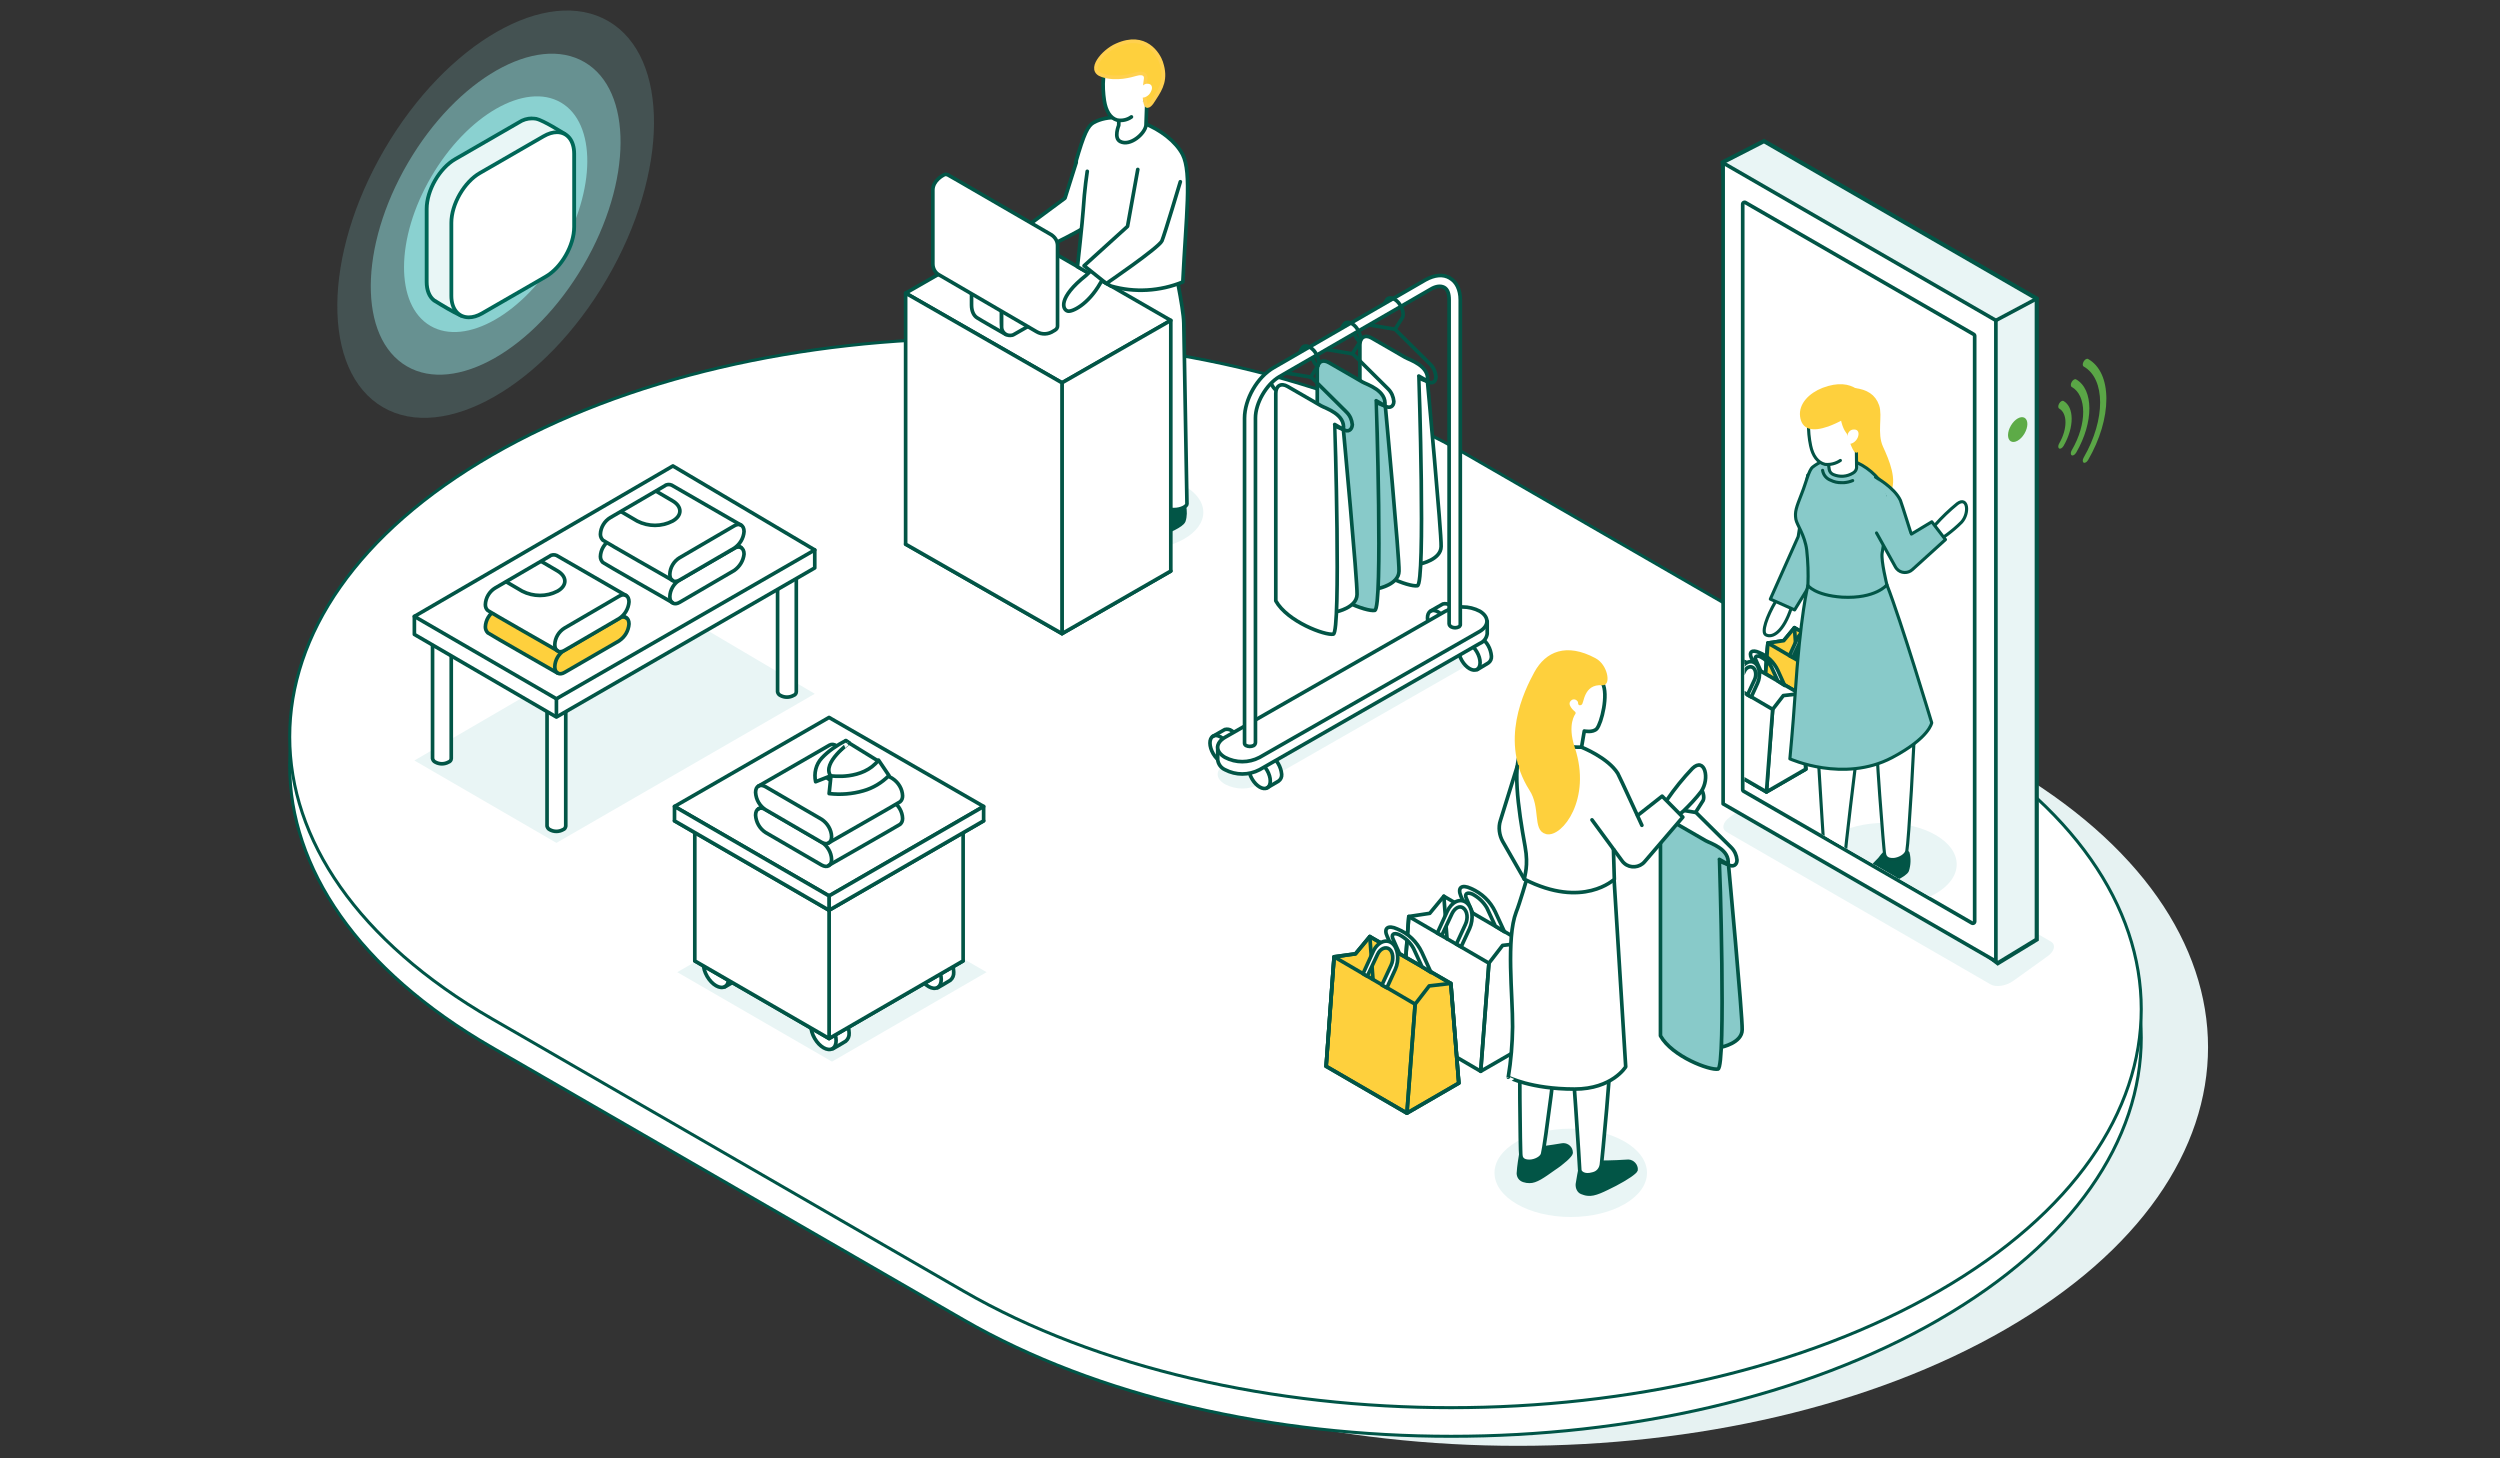 <?xml version="1.0" encoding="UTF-8"?> <svg xmlns="http://www.w3.org/2000/svg" xmlns:xlink="http://www.w3.org/1999/xlink" id="Layer_1" viewBox="0 0 600 350"><rect x="0" y="0" width="600" height="350" fill="#333333" stroke="none"/><defs><style>.cls-1,.cls-2,.cls-3,.cls-4,.cls-5{fill:none;}.cls-2,.cls-6,.cls-7,.cls-8,.cls-9,.cls-10,.cls-11,.cls-12,.cls-3,.cls-4,.cls-13,.cls-5,.cls-14,.cls-15,.cls-16,.cls-17,.cls-18,.cls-19{stroke-linejoin:round;}.cls-2,.cls-6,.cls-7,.cls-8,.cls-9,.cls-10,.cls-11,.cls-3,.cls-4,.cls-13,.cls-14,.cls-15,.cls-16,.cls-17,.cls-18,.cls-19{stroke-linecap:round;}.cls-2,.cls-14,.cls-15,.cls-16,.cls-17,.cls-18{stroke-width:.75px;}.cls-2,.cls-15{stroke:#045345;}.cls-20{clip-path:url(#clippath);}.cls-21,.cls-11,.cls-18{fill:#025546;}.cls-22{fill:#006758;}.cls-23{fill:#e6f2f2;}.cls-24,.cls-25,.cls-26{fill:#e9f5f5;}.cls-27{fill:#e9f6f6;}.cls-28,.cls-8,.cls-12,.cls-13,.cls-15,.cls-16,.cls-19{fill:#fff;}.cls-29,.cls-7,.cls-9,.cls-10,.cls-17{fill:#fed03d;}.cls-30,.cls-31,.cls-32{fill:#8ad1d0;}.cls-33,.cls-6,.cls-14{fill:#88cac9;}.cls-34{fill:#5aa646;}.cls-35{fill:#5dab47;}.cls-31{opacity:.2;}.cls-31,.cls-32{isolation:isolate;}.cls-32{opacity:.5;}.cls-6,.cls-7,.cls-8,.cls-9,.cls-10,.cls-11,.cls-12,.cls-3,.cls-13,.cls-5{stroke-width:.88px;}.cls-6,.cls-7,.cls-8,.cls-11,.cls-12,.cls-25,.cls-3,.cls-4,.cls-13,.cls-5,.cls-14,.cls-16,.cls-18{stroke:#025546;}.cls-9,.cls-17{stroke:#fed03d;}.cls-10{stroke:#ffd04f;}.cls-4{stroke-width:.88px;}.cls-26,.cls-13{fill-rule:evenodd;}.cls-19{stroke:#005547;stroke-width:.73px;}</style><clipPath id="clippath"><polygon class="cls-1" points="473.47 221.14 418.69 189.51 418.69 49 473.47 80.63 473.47 221.14"></polygon></clipPath></defs><g id="Oval-9"><ellipse class="cls-31" cx="118.96" cy="51.41" rx="53.65" ry="30.89" transform="translate(14.54 128.16) rotate(-59.69)"></ellipse><ellipse class="cls-32" cx="118.96" cy="51.41" rx="42.27" ry="24.39" transform="translate(14.54 128.16) rotate(-59.69)"></ellipse><ellipse class="cls-30" cx="118.96" cy="51.41" rx="31.04" ry="17.88" transform="translate(14.54 128.16) rotate(-59.69)"></ellipse></g><g><path id="Path" class="cls-23" d="M481.41,318.98c-64.68,37.36-169.55,37.36-234.22,0l-113.13-65.34c-64.68-37.35-64.68-97.91,0-135.27,64.68-37.36,169.55-37.36,234.23,0l113.13,65.33c64.68,37.36,64.68,97.92,0,135.27Z"></path><path id="Path-2" class="cls-19" d="M465.39,316.7c-64.68,37.35-169.55,37.35-234.22,0l-113.13-65.34c-64.68-37.36-64.68-97.91,0-135.27,64.68-37.36,169.55-37.36,234.22,0l113.13,65.33c64.68,37.36,64.68,97.92,0,135.27Z"></path><path id="Path-3" class="cls-19" d="M465.39,309.82c-64.68,37.36-169.55,37.36-234.22,0l-113.13-65.33c-64.68-37.36-64.68-97.92,0-135.27,64.68-37.36,169.55-37.36,234.22,0l113.13,65.33c64.68,37.36,64.68,97.92,0,135.27Z"></path></g><g id="Group"><ellipse id="Oval" class="cls-24" cx="273.18" cy="122.95" rx="15.62" ry="9.01"></ellipse><path id="Path-4" class="cls-11" d="M272.14,115.69c-.44-.55-1.04-.87-1.75-.98-2.79-.22-3.61,1.26-4.37,2.24-1.42,1.58-3,3-4.64,4.37-.44,.38-.16,1.2-.16,1.2,1.2,.82,2.79,1.04,4.15,.44,2.95-.98,6.23-2.46,6.66-3.55,.38-1.2,.38-2.46,.11-3.71Z"></path><path id="Path-5" class="cls-11" d="M284.21,121.31c-.44-.55-1.04-.87-1.75-.98-2.79-.22-3.61,1.26-4.37,2.24-1.42,1.58-3,3-4.64,4.37-.44,.38-.16,1.2-.16,1.2,1.2,.82,2.79,1.04,4.15,.44,2.95-.98,6.23-2.46,6.66-3.55,.38-1.09,.38-2.46,.11-3.71Z"></path><path id="Path-6" class="cls-8" d="M284.87,120.93s-.66-37.31-.76-43.37c-.05-3.82-2.57-15.08-2.57-15.08l-21.09-3.55s-.27,7.48-.38,9.29c-.05,2.35,1.15,12.18,2.46,22.29,1.58,12.07,3.39,24.53,3.44,25.13,.05,.6,3.28,1.15,5.03,.66,.76-.22,1.42-.76,1.47-1.15,.22-4.64-.22-34.91-.22-34.91,0,0,6.56,39.5,6.56,40.7,0,.6,.98,1.42,2.95,1.37,1.75,0,3.11-.82,3.11-1.37Z"></path><path id="Path-7" class="cls-8" d="M270.72,85.97v29.5c0,.66,.55,1.26,1.26,1.26,.66,0,1.26-.55,1.26-1.26h0v-29.5h-2.51Z"></path><g id="Path-8"><polygon class="cls-8" points="280.99 137.05 254.88 152.07 217.35 130.6 280.99 137.05"></polygon><polygon class="cls-8" points="280.99 76.9 254.88 91.87 217.35 70.35 243.57 55.32 280.99 76.9"></polygon><polygon class="cls-8" points="280.99 76.9 280.99 137.05 254.88 152.07 254.88 91.87 280.99 76.9"></polygon><polygon class="cls-8" points="217.35 70.35 217.35 130.6 254.88 152.07 254.88 91.87 217.35 70.35"></polygon></g><g id="Path-9"><path class="cls-8" d="M246.52,55.05c-1.47,1.26-1.75,1.75-2.35,2.02-8.03,3.44-8.63,6.66-7.48,7.37,.87,.55,5.08-.16,9.4-4.42,.44-.38,.98-.76,1.47-1.04l-1.04-3.93Z"></path><path class="cls-8" d="M260.67,54.39c-5.63,3.28-14.86,7.59-14.86,7.59l-3.28-4.75,13.06-9.67,4.26-13.49c-.11,.05,4.75,17.97,.82,20.32Z"></path><path class="cls-28" d="M258.6,63.95l8.03,4.64c5.79,.98,11.64,.66,17.26-.98,.76-15.73,2.19-26.17-.05-30.59-3.28-6.28-14.42-10.87-21.3-7.7-2.02,.87-3.88,8.47-3.88,8.47,0,0,1.15,11.42,1.15,14.64,0,2.62-1.2,11.53-1.2,11.53Z"></path><path class="cls-3" d="M260.94,41.12s-.66,4.21-.98,9.4c-.16,2.57-1.37,13.49-1.37,13.49l8.03,4.64c5.68,1.64,11.8,1.26,17.26-.98,.76-15.73,2.19-26.17-.05-30.59-3.28-6.28-14.64-11.25-21.3-7.7-1.42,.76-2.35,2.57-4.37,9.61"></path><path class="cls-8" d="M268.65,23.86h6.61l-.22,6.23c-.27,2.02-3.82,5.08-6.17,3.88-1.64-.82-.38-3.88-.38-3.88l.16-6.23Z"></path><path class="cls-28" d="M264.82,18.72l6.45-4.42,5.24,5.24-3.06,6.61c-.87,1.8-2.68,2.84-4.64,2.84-1.86,.16-3.77-2.79-3.88-4.86-.16-1.69-.16-3.61-.11-5.41Z"></path><path class="cls-3" d="M264.82,18.72c-.16,1.8-.05,3.66,.22,5.46,.38,2.4,1.37,4.15,3.06,4.64,1.2,.22,2.46-.05,3.44-.76"></path><path class="cls-10" d="M278.7,15.01c-.66-1.97-3.77-7.27-10.71-4.15-3.17,1.37-7.21,6.01-3.44,7.21,3.39,1.15,7.05,0,8.03-.27,2.24-.66,2.46,.55,2.4,1.04-.6,3.99-.22,6.61,.38,6.61,.76,0,1.47-1.47,1.86-2.02,1.42-2.19,2.79-4.48,1.47-8.41Z"></path><path class="cls-28" d="M275.37,20.09c-1.8,0-2.08,2.84-1.37,3.28,.44,.22,1.75-.22,2.24-1.42,.44-.82,.33-1.86-.87-1.86Z"></path></g><g id="Path-10"><g><path class="cls-8" d="M240.38,77.38v-11.09l-7.21-4.15v11.09c0,1.47,.55,2.57,1.37,3.06,.82,.55,6.88,3.99,6.88,3.99,0,0-1.04-.6-1.04-2.9Z"></path><path class="cls-8" d="M251.36,75.69l-7.21-4.15-3.77,2.19v4.75c0,1.15,.98,2.08,2.08,2.02,.27,0,.6-.05,.87-.22l8.03-4.59Z"></path></g><path class="cls-8" d="M226.45,42.02s-2.57,1.26-2.57,3.61v17.7c0,1.15,.6,2.19,1.58,2.68l23.33,13.6c1.26,.76,2.84,.66,4.04-.16l.38-.22c.38-.22,.6-.6,.6-.98v-19.28c0-1.15-.6-2.08-1.58-2.68l-22.34-12.95-2.4-1.37c-.33-.11-.66-.22-1.04,.05Z"></path></g><g id="Path-11"><path class="cls-8" d="M263.29,63.02c-.76,1.15-1.64,2.19-2.62,3.06-6.83,5.41-5.68,8.25-4.42,8.58,.98,.27,4.86-1.47,7.87-6.77,.27-.55,.76-.98,1.15-1.37l-1.97-3.5Z"></path><path class="cls-28" d="M282.84,45.04l-9.83-1.86-2.35,11.09-10.38,9.45,5.35,4.21s9.29-5.08,13.33-10.22c.6-.82,3.88-12.67,3.88-12.67Z"></path><path class="cls-3" d="M283.28,43.62s-3.77,12.67-4.42,14.2c-.76,1.64-13.33,10.22-13.33,10.22l-5.35-4.26,10.43-9.45,2.46-13.66"></path></g></g><g><g id="Group-2"><g id="Path-12"><polygon class="cls-28" points="343.14 219.2 338.11 219.96 336.2 245.91 355.37 257.11 367.67 250.01 365.75 226.3 346.52 215.1 343.14 219.2"></polygon><g><polyline class="cls-3" points="367.67 250.01 365.75 226.3 346.52 215.1 347.29 225.31"></polyline><polyline class="cls-3" points="346.52 215.1 343.14 219.2 338.11 219.96 336.2 245.91"></polyline><polygon class="cls-3" points="365.75 226.3 360.62 226.9 357.34 231.16 355.37 257.11 367.67 250.01 365.75 226.3"></polygon><polygon class="cls-3" points="338.11 219.96 357.34 231.16 355.37 257.11 336.2 245.91 338.11 219.96"></polygon></g></g><path id="Path-13" class="cls-8" d="M358.87,222.25l-2.02-4.37c-.82-1.42-2.02-2.51-3.44-3.28-1.37-.6-2.02-.05-1.42,1.15l1.47,3.44-1.37-.82-1.47-3.28c-.87-2.08,.16-2.9,2.4-1.86,2.62,1.15,4.64,3.06,5.85,5.63l2.19,4.75-2.19-1.37Z"></path><path id="Path-14" class="cls-8" d="M346.03,224.49l2.46-5.24c.71-1.42,1.91-2.02,2.79-1.26s1.09,2.4,.44,3.82l-2.19,4.75,1.15,.66,2.02-4.37c1.04-2.35,.71-5.08-.76-6.23-1.53-1.15-3.55-.16-4.59,2.08l-2.4,5.24,1.09,.55Z"></path></g><g id="Group-3"><g id="Path-15"><polygon class="cls-7" points="325.31 228.92 320.18 229.63 318.27 255.91 337.66 267.16 350.11 259.95 348.2 236.02 328.75 224.77 325.31 228.92"></polygon><g><polyline class="cls-3" points="350.11 259.95 348.2 236.02 328.75 224.77 329.52 235.04"></polyline><polyline class="cls-3" points="328.75 224.77 325.31 228.92 320.18 229.63 318.27 255.91"></polyline><polygon class="cls-3" points="348.2 236.02 343.01 236.62 339.63 241 337.66 267.16 350.11 259.95 348.2 236.02"></polygon><polygon class="cls-3" points="320.18 229.63 339.63 241 337.66 267.16 318.27 255.91 320.18 229.63"></polygon></g></g><path id="Path-16" class="cls-8" d="M341.26,231.98l-2.02-4.37c-.76-1.42-1.97-2.51-3.44-3.28-1.37-.6-2.02-.05-1.42,1.15l1.58,3.55-1.42-.82-1.58-3.39c-.98-2.08,.16-2.9,2.4-1.86,2.62,1.04,4.7,3.06,5.9,5.63l2.19,4.81-2.19-1.42Z"></path><path id="Path-17" class="cls-8" d="M328.15,234.28l2.46-5.24c.66-1.42,1.97-1.91,2.84-1.26s1.09,2.4,.44,3.82l-2.24,4.81,1.2,.66,2.02-4.42c1.04-2.29,.66-5.13-.76-6.28-1.42-1.15-3.55-.27-4.59,2.08l-2.4,5.24,1.04,.6Z"></path></g></g><g id="Group-4"><polygon id="Path-18" class="cls-26" points="195.54 166.51 133.54 202.29 99.45 182.52 161.5 146.41 195.54 166.51"></polygon><g id="Path-19"><path class="cls-8" d="M108.3,148.54v33.49c0,.38-.27,.76-.66,.87-.98,.55-2.19,.55-3.17,0-.38-.16-.6-.55-.66-.87v-33.49h4.48Z"></path><path class="cls-8" d="M135.78,164.71v33.54c-.05,.38-.27,.76-.66,.87-.98,.55-2.19,.55-3.17,0-.38-.16-.6-.55-.66-.87v-33.54h4.48Z"></path><path class="cls-8" d="M191.11,132.54v33.49c0,.38-.27,.76-.66,.87-.98,.55-2.19,.55-3.17,0-.38-.16-.6-.55-.66-.87v-33.49h4.48Z"></path><g><polygon class="cls-13" points="195.54 136.3 133.54 172.09 99.45 152.26 99.45 147.94 195.54 131.99 195.54 136.3"></polygon><polygon class="cls-13" points="195.54 131.99 133.54 167.71 99.45 147.94 161.5 111.83 195.54 131.99"></polygon><line class="cls-3" x1="133.54" y1="171.76" x2="133.54" y2="167.71"></line></g></g><g id="Path-20"><g><path class="cls-28" d="M177.86,131.34c-.27-.16-16.22-9.4-16.66-9.61-.55-.22-1.2-.16-1.64,.16l-13.11,7.65c-1.37,.87-2.24,2.4-2.35,3.99-.05,.55,.16,1.04,.6,1.42,.44,.27,16.66,9.61,16.66,9.61,.55,.27,1.2,.22,1.75-.16l13.11-7.59c1.37-.87,2.24-2.4,2.35-3.99,.05-.6-.27-1.2-.71-1.47Z"></path><path class="cls-3" d="M176.22,136.91l-13.11,7.65c-1.26,.76-2.35,.16-2.35-1.37,.05-1.64,.98-3.17,2.35-3.99l13.11-7.59c1.26-.76,2.35-.16,2.35,1.37-.16,1.58-1.04,3-2.35,3.93Z"></path><path class="cls-3" d="M161.36,144.61s-16.28-9.29-16.66-9.61c-.38-.38-.6-.87-.6-1.42,.05-1.64,.98-3.17,2.35-3.99l13.11-7.65c.44-.38,1.15-.38,1.64-.16l16.66,9.61"></path><path class="cls-28" d="M177.86,125.99l-16.66-9.56c-.55-.22-1.2-.16-1.64,.16l-13.11,7.65c-1.37,.87-2.24,2.4-2.35,3.99-.05,.55,.16,1.04,.6,1.42,.44,.27,16.66,9.61,16.66,9.61,.55,.27,1.2,.22,1.75-.16l13.11-7.65c1.37-.87,2.24-2.4,2.35-3.99,.05-.55-.27-1.15-.71-1.47Z"></path><path class="cls-3" d="M176.22,131.56l-13.11,7.65c-1.26,.76-2.35,.16-2.35-1.37,.05-1.64,.98-3.17,2.35-3.99l13.11-7.65c1.26-.76,2.35-.16,2.35,1.37-.11,1.64-1.04,3.11-2.35,3.99Z"></path><path class="cls-3" d="M161.36,139.26s-16.28-9.29-16.66-9.61c-.38-.38-.6-.87-.6-1.42,.05-1.64,.98-3.17,2.35-3.99l13.11-7.65c.44-.38,1.15-.38,1.64-.16l16.66,9.61"></path><path class="cls-3" d="M157.59,117.96l3.82,2.24c2.35,1.37,2.35,3.55,0,4.86-2.62,1.37-5.79,1.37-8.47,0l-3.82-2.24"></path></g><g><path class="cls-29" d="M150.25,148.17l-16.66-9.61c-.55-.22-1.2-.16-1.64,.16l-13.11,7.65c-1.37,.87-2.24,2.4-2.35,3.99-.05,.55,.16,1.04,.6,1.42,.44,.27,16.66,9.61,16.66,9.61,.55,.27,1.2,.22,1.75-.16l13.11-7.59c1.37-.87,2.24-2.4,2.35-3.99-.05-.6-.27-1.15-.71-1.47Z"></path><path class="cls-3" d="M148.61,153.79l-13.11,7.59c-1.26,.76-2.35,.16-2.35-1.37,.05-1.64,.98-3.17,2.35-3.99l13.11-7.65c1.26-.76,2.35-.16,2.35,1.37-.11,1.64-.98,3.11-2.35,4.04Z"></path><path class="cls-3" d="M133.75,161.5s-16.28-9.29-16.66-9.61c-.38-.38-.6-.87-.6-1.42,.05-1.64,.98-3.17,2.35-3.99l13.11-7.65c.44-.38,1.15-.38,1.64-.16l16.66,9.61"></path><path class="cls-28" d="M150.25,142.81l-16.66-9.61c-.55-.22-1.2-.16-1.64,.16l-13.11,7.65c-1.37,.87-2.24,2.4-2.35,3.99-.05,.55,.16,1.04,.6,1.42,.44,.27,16.66,9.61,16.66,9.61,.55,.27,1.2,.22,1.75-.16l13.11-7.65c1.37-.87,2.24-2.4,2.35-3.99,.05-.55-.27-1.04-.71-1.42Z"></path><path class="cls-3" d="M148.61,148.44l-13.11,7.65c-1.26,.76-2.35,.16-2.35-1.37,.05-1.64,.98-3.17,2.35-3.99l13.11-7.65c1.26-.76,2.35-.16,2.35,1.37-.11,1.58-.98,3.11-2.35,3.99Z"></path><path class="cls-3" d="M133.75,156.14s-16.28-9.29-16.66-9.61c-.44-.38-.6-.87-.6-1.42,.05-1.64,.98-3.17,2.35-3.99l13.11-7.65c.44-.38,1.15-.38,1.64-.16l16.66,9.61"></path><path class="cls-3" d="M129.98,134.78l3.82,2.24c2.35,1.37,2.35,3.55,0,4.86-2.62,1.37-5.79,1.37-8.47,0l-3.82-2.24"></path></g></g></g><g id="Group-5"><g><polygon id="Path-21" class="cls-24" points="236.78 233.32 199.68 254.79 162.54 233.32 199.68 211.96 236.78 233.32"></polygon><g><path id="Path-22" class="cls-28" d="M200.73,242.79c-.55-.38-1.26-.55-1.86-.27-.16,.05-3.28,1.86-3.28,1.86-.66,.44-1.04,1.2-.98,2.02,.05,2.08,1.2,4.04,3,5.24,.66,.55,1.47,.55,2.24,.16,0,0,2.57-1.42,3.06-1.8,.6-.44,.87-1.2,.82-1.97-.11-2.19-1.2-4.15-3-5.24Z"></path><path id="Path-23" class="cls-3" d="M195.54,244.27s3.17-1.8,3.28-1.86c.66-.16,1.37-.05,1.97,.27,1.8,1.2,2.95,3.17,3,5.24,.05,.76-.22,1.47-.82,1.97-.55,.38-3.06,1.8-3.06,1.8"></path><ellipse id="Oval-2" class="cls-4" cx="197.66" cy="247.98" rx="2.46" ry="4.26" transform="translate(-97.98 133.25) rotate(-30.23)"></ellipse></g><g><path id="Path-24" class="cls-28" d="M174.9,227.84c-.55-.38-1.26-.55-1.86-.27-.16,.05-3.28,1.86-3.28,1.86-.66,.44-1.04,1.2-.98,2.02,.16,2.08,1.26,4.04,3,5.24,.66,.44,1.47,.55,2.24,.16,0,0,2.57-1.42,3.06-1.8,.6-.44,.87-1.2,.82-1.97-.05-2.08-1.2-4.04-3-5.24Z"></path><path id="Path-25" class="cls-3" d="M169.71,229.43s3.17-1.8,3.28-1.86c.66-.16,1.37-.05,1.86,.27,1.8,1.2,2.95,3.17,3,5.24,.05,.76-.22,1.47-.82,1.97-.55,.38-3.06,1.8-3.06,1.8"></path><ellipse id="Oval-3" class="cls-4" cx="171.85" cy="233.09" rx="2.46" ry="4.26" transform="translate(-93.99 118.23) rotate(-30.23)"></ellipse></g><g><path id="Path-26" class="cls-28" d="M225.93,228.07c-.55-.38-1.26-.55-1.86-.27-.16,.05-3.28,1.86-3.28,1.86-.66,.44-1.04,1.2-.98,2.02,.05,2.08,1.2,4.04,3,5.24,.66,.55,1.47,.55,2.24,.16,0,0,2.57-1.42,3.06-1.8,.6-.44,.87-1.2,.82-1.97-.11-2.08-1.2-4.04-3-5.24Z"></path><path id="Path-27" class="cls-3" d="M220.75,229.65s3.17-1.8,3.28-1.86c.66-.16,1.37-.05,1.86,.27,1.8,1.2,2.95,3.17,3,5.24,.05,.76-.22,1.47-.82,1.97-.55,.38-3.06,1.8-3.06,1.8"></path><ellipse id="Oval-4" class="cls-4" cx="222.88" cy="233.3" rx="2.46" ry="4.26" transform="translate(-87.15 143.95) rotate(-30.23)"></ellipse></g><g id="Path-28"><polyline class="cls-3" points="231.15 230.61 198.98 249.24 166.75 230.61"></polyline><polygon class="cls-8" points="231.15 193.84 198.98 212.47 166.75 193.84 198.98 175.33 231.15 193.84"></polygon><polygon class="cls-8" points="231.15 193.84 231.15 230.61 198.98 249.24 198.98 212.47 231.15 193.84"></polygon><polygon class="cls-8" points="166.75 193.84 166.75 230.61 198.98 249.24 198.98 212.47 166.75 193.84"></polygon></g><g id="Path-29"><polyline class="cls-8" points="236.07 197 198.97 218.46 161.88 197"></polyline><polygon class="cls-8" points="236.07 193.55 198.97 215.02 161.88 193.55 198.97 172.19 236.07 193.55"></polygon><polygon class="cls-8" points="236.07 193.55 236.07 197 198.97 218.46 198.97 215.02 236.07 193.55"></polygon><polygon class="cls-8" points="161.88 193.55 161.88 197 198.97 218.46 198.97 215.02 161.88 193.55"></polygon></g></g><g id="Path-30"><path class="cls-28" d="M182.04,194.01l17.04-9.83c.55-.22,1.2-.22,1.64,.16l13.44,7.81c1.42,.87,2.35,2.4,2.4,4.15,.05,.55-.16,1.15-.6,1.42s-17.1,9.83-17.1,9.83c-.55,.27-1.26,.22-1.75-.16l-13.44-7.81c-1.42-.87-2.24-2.4-2.4-4.15,0-.44,.33-1.04,.76-1.42Z"></path><path class="cls-3" d="M183.74,199.8l13.44,7.81c1.37,.76,2.4,.16,2.4-1.37-.05-1.64-.98-3.22-2.4-4.15l-13.44-7.81c-1.37-.76-2.4-.16-2.4,1.37,.11,1.69,.98,3.22,2.4,4.15Z"></path><path class="cls-3" d="M198.92,207.67s16.66-9.51,17.1-9.83c.44-.38,.6-.87,.6-1.42-.05-1.64-.98-3.22-2.4-4.15l-13.49-7.81c-.55-.38-1.15-.44-1.64-.16l-17.04,9.83"></path><path class="cls-28" d="M182.04,188.6l17.04-9.83c.55-.22,1.2-.16,1.64,.16l13.44,7.81c1.42,.87,2.35,2.46,2.4,4.15,.05,.55-.16,1.15-.6,1.42s-17.1,9.83-17.1,9.83c-.55,.27-1.26,.22-1.75-.16l-13.44-7.81c-1.42-.87-2.24-2.46-2.4-4.15,0-.49,.33-1.09,.76-1.42Z"></path><path class="cls-3" d="M183.74,194.34l13.44,7.81c1.37,.76,2.4,.16,2.4-1.37-.05-1.64-.98-3.22-2.4-4.15l-13.44-7.81c-1.37-.76-2.4-.16-2.4,1.37,.11,1.75,.98,3.22,2.4,4.15Z"></path><path class="cls-3" d="M198.92,202.26s16.66-9.51,17.1-9.83c.44-.38,.6-.87,.6-1.42-.05-1.64-.98-3.22-2.4-4.15l-13.49-7.87c-.55-.38-1.15-.44-1.64-.16l-17.04,9.83"></path><path class="cls-8" d="M210.78,184.72l-2.57,1.47c-2.84,1.75-6.23,1.58-8.3,1.2-1.37-.22-2.24-1.42-2.19-2.68,.16-1.64,1.04-3.06,2.46-3.88l1.8-1.04,.98-1.97,7.7,4.75v2.19h.11v-.05Z"></path><path class="cls-8" d="M213.35,186.14c-1.75,1.75-3.82,3-6.17,3.66-2.62,.76-5.46,.98-8.19,.66l.44-4.26s7.65,1.15,11.42-3.77l2.51,3.71Z"></path><path class="cls-8" d="M199.36,186.2l-3.61,1.42c-.44-2.02,.05-4.15,1.47-5.68,1.64-1.75,3.61-3.06,5.79-4.21l.82,.55c.05,0-6.66,4.81-4.48,7.92Z"></path></g></g><g id="Group-6"><path id="Path-31" class="cls-24" d="M355.18,157.96l-52.88,30.26c-2.62,1.37-5.68,1.37-8.3,0-2.35-1.37-2.35-3.44,0-4.81l52.88-30.26c2.62-1.37,5.68-1.37,8.3,0,2.24,1.37,2.24,3.55,0,4.81Z"></path><g id="Path-32"><path class="cls-8" d="M342.59,91.57s3.39,36.49,3.28,39.6c-.05,3.17-4.97,4.15-4.97,4.15l-1.97-45.18,3.66,1.42Z"></path><path class="cls-3" d="M342.59,91.57l-15.62-9.01c-1.2-.76-1.97-2.08-2.02-3.55,0-.98,.55-1.58,1.37-1.42l8.47,1.42,8.47,8.41c.82,.82,1.26,1.86,1.37,3,0,1.26-.93,1.8-2.02,1.15Z"></path><path class="cls-8" d="M340.19,140.57c-1.97,.38-11.03-3-13.82-7.98v-49.82c0-1.8,1.26-2.57,2.84-1.64l8.03,4.64c1.04,.6,5.9,2.02,5.35,5.68l-2.08-1.2c.05,.11,1.64,49.98-.33,50.31Z"></path></g><g id="Path-33"><path class="cls-6" d="M332.48,97.49s3.39,36.49,3.28,39.6c-.05,3.17-4.97,4.15-4.97,4.15l-1.86-45.18,3.55,1.42Z"></path><path class="cls-3" d="M332.48,97.49l-15.62-9.01c-1.2-.76-1.97-2.08-2.02-3.55,0-.98,.55-1.58,1.37-1.42l8.47,1.42,8.47,8.41c.82,.82,1.26,1.86,1.37,3,0,1.2-.93,1.75-2.02,1.15Z"></path><path class="cls-6" d="M329.96,146.49c-1.97,.38-11.03-3-13.82-7.98v-49.82c0-1.8,1.26-2.57,2.84-1.64l8.03,4.64c1.04,.6,5.9,2.02,5.35,5.68l-2.08-1.2c.05,.11,1.64,49.93-.33,50.31Z"></path></g><g id="Path-34"><path class="cls-8" d="M322.41,103.08s3.39,36.49,3.28,39.6c-.05,3.17-4.97,4.15-4.97,4.15l-1.97-45.18,3.66,1.42Z"></path><path class="cls-3" d="M322.41,103.08l-15.62-9.01c-1.2-.76-1.97-2.08-2.02-3.55,0-.98,.55-1.58,1.37-1.42l8.58,1.42,8.47,8.41c.82,.82,1.26,1.86,1.37,3-.11,1.31-1.04,1.86-2.13,1.15Z"></path><path class="cls-8" d="M320.01,152.19c-1.97,.38-11.03-3-13.82-7.98v-49.82c0-1.8,1.26-2.57,2.84-1.64l8.03,4.64c1.04,.6,5.9,2.02,5.35,5.68l-2.08-1.2c.05,.11,1.53,49.93-.33,50.31Z"></path></g><g><path id="Path-35" class="cls-28" d="M304.92,181.46c-.44-.27-1.04-.44-1.64-.27-.16,.05-2.84,1.64-2.84,1.64-.6,.38-.87,1.04-.82,1.75,.05,1.8,1.04,3.55,2.62,4.48,.55,.38,1.26,.44,1.86,.16,0,0,2.19-1.26,2.62-1.58,.55-.38,.82-.98,.76-1.64,0-1.91-.98-3.61-2.57-4.53Z"></path><path id="Path-36" class="cls-3" d="M300.5,182.72s2.68-1.58,2.84-1.64c.6-.16,1.2-.05,1.64,.27,1.47,.98,2.46,2.68,2.62,4.48,.05,.66-.22,1.26-.76,1.64-.44,.27-2.68,1.58-2.68,1.58"></path><ellipse id="Oval-5" class="cls-4" cx="302.29" cy="185.9" rx="2.08" ry="3.66" transform="translate(-52.48 177.49) rotate(-30.23)"></ellipse></g><g><path id="Path-37" class="cls-28" d="M295.53,175.37c-.44-.27-1.04-.44-1.64-.27-.16,.05-2.84,1.64-2.84,1.64-.6,.38-.87,1.04-.82,1.75,.05,1.8,1.04,3.55,2.62,4.48,.55,.38,1.26,.44,1.86,.16,0,0,2.19-1.26,2.68-1.58,.55-.38,.82-.98,.76-1.64-.05-1.91-1.04-3.55-2.62-4.53Z"></path><path id="Path-38" class="cls-3" d="M291.1,176.73s2.68-1.58,2.84-1.64c.6-.16,1.2-.05,1.64,.27,1.58,.98,2.46,2.68,2.62,4.48,.05,.66-.22,1.26-.76,1.64-.44,.27-2.62,1.58-2.62,1.58"></path><ellipse id="Oval-6" class="cls-4" cx="292.97" cy="179.83" rx="2.08" ry="3.66" transform="translate(-50.7 171.97) rotate(-30.23)"></ellipse></g><g><path id="Path-39" class="cls-28" d="M347.86,145.29c-.44-.27-1.04-.44-1.64-.27-.16,.05-2.84,1.64-2.84,1.64-.6,.38-.87,1.04-.82,1.75,.05,1.8,1.04,3.55,2.62,4.48,.55,.38,1.26,.44,1.86,.16,0,0,2.19-1.26,2.62-1.58,.55-.38,.82-.98,.76-1.64-.11-1.86-1.09-3.5-2.57-4.53Z"></path><path id="Path-40" class="cls-3" d="M343.44,146.6s2.68-1.58,2.84-1.64c.6-.16,1.2-.05,1.64,.27,1.47,.98,2.46,2.68,2.62,4.48,.05,.66-.22,1.26-.76,1.64-.44,.27-2.68,1.58-2.68,1.58"></path><ellipse id="Oval-7" class="cls-4" cx="345.17" cy="149.82" rx="2.08" ry="3.66" transform="translate(-28.49 194.17) rotate(-30.23)"></ellipse></g><g><path id="Path-41" class="cls-28" d="M355.27,153.01c-.44-.27-1.04-.44-1.64-.27-.16,.05-2.84,1.64-2.84,1.64-.6,.38-.87,1.04-.82,1.75,.05,1.8,1.04,3.55,2.62,4.48,.55,.38,1.26,.44,1.86,.16,0,0,2.19-1.26,2.68-1.58,.55-.38,.82-.98,.76-1.64-.05-1.86-1.04-3.5-2.62-4.53Z"></path><path id="Path-42" class="cls-3" d="M350.84,154.37s2.68-1.58,2.84-1.64c.6-.16,1.2-.05,1.64,.27,1.58,.98,2.46,2.68,2.62,4.48,.05,.66-.22,1.26-.76,1.64-.44,.27-2.62,1.58-2.62,1.58"></path><ellipse id="Oval-8" class="cls-4" cx="352.65" cy="157.48" rx="2.08" ry="3.66" transform="translate(-31.33 198.98) rotate(-30.23)"></ellipse></g><path id="Path-43" class="cls-8" d="M355.18,154.41l-52.88,30.32c-2.62,1.37-5.68,1.37-8.3,0-.98-.44-1.64-1.37-1.75-2.4v-3.22l64.68-29.99v3c-.16,1.04-.82,1.91-1.75,2.29Z"></path><path id="Path-44" class="cls-8" d="M355.18,151.51l-52.88,30.26c-2.62,1.37-5.68,1.37-8.3,0-2.35-1.37-2.35-3.44,0-4.81l52.88-30.26c2.62-1.37,5.68-1.37,8.3,0,2.24,1.37,2.24,3.44,0,4.81Z"></path><path id="Path-45" class="cls-8" d="M347.97,66.73c-1.64-.98-3.66-.76-5.85,.44l-36.38,21.03c-3.99,2.24-7.05,7.65-7.05,12.18v78.01c0,.22,.16,.44,.38,.55,.55,.27,1.2,.27,1.8,0,.27-.16,.44-.44,.44-.76V100.33c0-3.61,2.62-8.08,5.68-9.89l36.38-21.03c1.26-.76,2.4-.87,3.22-.44,.82,.44,1.2,1.47,1.2,3v77.73c0,.27,.22,.6,.55,.76,.55,.27,1.2,.27,1.75,0,.16-.05,.27-.22,.38-.44V71.98c0-2.46-.93-4.37-2.51-5.24Z"></path><path id="Path-46" class="cls-3" d="M314.54,90.55l1.8-2.84c.38-.87-.05-2.4-.98-3.55-1.04-1.2-2.35-1.47-2.84-.66l-.38,.66"></path><path id="Path-47" class="cls-3" d="M324.59,84.87l1.8-2.84c.38-.87-.05-2.4-.98-3.55-1.04-1.2-2.35-1.47-2.84-.66l-.44,.66"></path><path id="Path-48" class="cls-3" d="M334.81,79.02l1.8-2.84c.38-.87-.05-2.4-.98-3.55-1.04-1.2-2.35-1.47-2.84-.66l-.38,.66"></path></g><g id="Group-7"><g id="Path-49"><g><path class="cls-27" d="M110.84,75.78c-.06,0-.13-.01-.19-.04-2.18-1.03-4.2-2.26-6.43-3.63-1.17-.91-1.8-2.47-1.8-4.43v-17.54c0-4.45,3.09-9.82,6.89-11.97l15.24-8.79c.94-.63,2.01-.95,3.15-.95,.32,0,.65,.03,.97,.08,1.83,.4,6.74,3.54,6.95,3.67,.2,.13,.27,.4,.15,.6l-24.53,42.77c-.08,.15-.23,.23-.39,.23Z"></path><path class="cls-22" d="M127.69,28.87c.3,0,.6,.02,.9,.07,1.75,.38,6.77,3.61,6.77,3.61l-24.53,42.77c-2.19-1.04-4.26-2.29-6.39-3.61-.98-.76-1.58-2.19-1.58-4.04v-17.54c0-4.32,3-9.51,6.66-11.58l15.24-8.79c.89-.59,1.88-.89,2.92-.89m0-.9h0c-1.22,0-2.37,.35-3.4,1.03l-15.22,8.78c-3.92,2.22-7.12,7.77-7.12,12.36v17.54c0,2.1,.69,3.79,1.93,4.76,.03,.02,.05,.04,.08,.06,2.24,1.38,4.28,2.61,6.48,3.65,.12,.06,.26,.09,.39,.09,.31,0,.62-.16,.78-.45l24.53-42.77c.24-.42,.11-.95-.3-1.21-.53-.34-5.22-3.32-7.07-3.73-.02,0-.03,0-.05,0-.35-.06-.7-.08-1.04-.08h0Z"></path></g><g><path class="cls-28" d="M112.5,76.16c-2.54,0-4.19-2.02-4.19-5.15v-17.54c0-4.45,3.09-9.82,6.89-11.97l15.24-8.79c1.12-.65,2.2-.98,3.21-.98,2.51,0,4.13,2.04,4.13,5.2v17.54c0,4.45-3.09,9.82-6.89,11.97l-15.24,8.79c-1.1,.62-2.16,.94-3.16,.94Z"></path><path class="cls-22" d="M133.66,32.18c2.18,0,3.68,1.73,3.68,4.74v17.54c0,4.32-3,9.51-6.66,11.58l-15.24,8.79c-1.05,.6-2.04,.88-2.93,.88-2.2,0-3.73-1.74-3.73-4.7v-17.54c0-4.32,3-9.51,6.66-11.58l15.24-8.79c1.07-.62,2.09-.92,2.99-.92m0-.9h0c-1.1,0-2.25,.35-3.44,1.04l-15.24,8.79c-3.92,2.22-7.12,7.77-7.12,12.36v17.54c0,3.35,1.86,5.6,4.64,5.6,1.08,0,2.21-.33,3.38-.99l15.25-8.8c3.92-2.22,7.12-7.77,7.12-12.36v-17.54c0-3.43-1.8-5.65-4.58-5.65h0Z"></path></g></g></g><g><path class="cls-34" d="M496.99,108.8c0-.22,.07-.48,.22-.73l.04-.06c3.64-6.27,3.62-13.07-.04-15.15-.29-.16-.29-.7,0-1.2,.29-.5,.76-.77,1.05-.61,4.24,2.41,4.25,10.29,.04,17.55l-.04,.06c-.29,.5-.76,.77-1.05,.61-.14-.08-.22-.26-.22-.48Z"></path><path class="cls-34" d="M493.98,107.17c0-.22,.07-.48,.22-.73,2.02-3.48,2.02-7.24,0-8.39-.29-.16-.29-.7,0-1.2,.29-.5,.76-.77,1.05-.61,2.6,1.48,2.6,6.32,0,10.79-.29,.5-.76,.77-1.05,.61-.14-.08-.22-.26-.22-.48Z"></path><path class="cls-34" d="M499.86,87.48c0-.22,.07-.48,.22-.72,.29-.5,.76-.77,1.05-.61,2.83,1.59,4.39,4.99,4.4,9.56v.02c0,4.57-1.55,9.76-4.36,14.63l-.04,.06c-.29,.5-.76,.77-1.05,.61-.29-.16-.29-.7,0-1.2l.03-.06c5.24-9.07,5.23-18.85-.03-21.81-.15-.08-.22-.26-.22-.48Z"></path></g><g><path class="cls-24" d="M477.77,236.27l-63.38-36.59c-1.29-.74-.96-2.33,.73-3.54l8.27-5.93c1.69-1.21,4.11-1.59,5.4-.85l63.38,36.59c1.29,.74,.96,2.33-.73,3.54l-8.27,5.93c-1.69,1.21-4.11,1.59-5.4,.85Z"></path><polygon class="cls-25" points="488.82 225.48 479.46 231.18 423.36 187.68 413.43 38.96 423.36 33.87 488.82 71.67 488.82 225.48"></polygon><polygon class="cls-8" points="479.01 230.71 413.55 192.92 413.55 39.1 479.01 76.9 479.01 230.71"></polygon><g><path class="cls-28" d="M473.47,221.58c-.08,0-.15-.02-.22-.06l-54.79-31.63c-.14-.08-.22-.22-.22-.38V49c0-.16,.08-.3,.22-.38,.07-.04,.14-.06,.22-.06s.15,.02,.22,.06l54.79,31.63c.14,.08,.22,.22,.22,.38V221.14c0,.16-.08,.3-.22,.38-.07,.04-.14,.06-.22,.06Z"></path><path class="cls-21" d="M418.69,49l54.79,31.63V221.14l-54.79-31.63V49m0-.88c-.15,0-.31,.04-.44,.12-.27,.16-.44,.45-.44,.77V189.51c0,.32,.17,.61,.44,.77l54.79,31.63c.14,.08,.29,.12,.44,.12s.31-.04,.44-.12c.27-.16,.44-.45,.44-.77V80.63c0-.32-.17-.61-.44-.77l-54.79-31.63c-.14-.08-.29-.12-.44-.12h0Z"></path></g><line class="cls-8" x1="479.01" y1="76.9" x2="488.82" y2="71.67"></line><ellipse class="cls-35" cx="484.25" cy="103.1" rx="3.27" ry="1.89" transform="translate(150.53 468.83) rotate(-59.64)"></ellipse><g class="cls-20"><g><g id="Group-8"><g id="Path-50"><polygon class="cls-7" points="428.1 153.75 424.29 154.33 422.85 173.97 437.36 182.45 446.67 177.07 445.22 159.13 430.66 150.65 428.1 153.75"></polygon><g><polyline class="cls-7" points="446.67 177.07 445.22 159.13 430.66 150.65 431.24 158.38"></polyline><polyline class="cls-7" points="430.66 150.65 428.1 153.75 424.29 154.33 422.85 173.97"></polyline><polygon class="cls-7" points="445.22 159.13 441.33 159.58 438.85 162.81 437.36 182.45 446.67 177.07 445.22 159.13"></polygon><polygon class="cls-7" points="424.29 154.33 438.85 162.81 437.36 182.45 422.85 173.97 424.29 154.33"></polygon></g></g><path id="Path-51" class="cls-8" d="M440.01,156.07l-1.53-3.31c-.62-1.08-1.53-1.9-2.61-2.48-1.03-.45-1.53-.04-1.08,.87l1.12,2.61-1.03-.62-1.12-2.48c-.66-1.57,.12-2.19,1.82-1.41,1.99,.87,3.52,2.32,4.42,4.26l1.65,3.6-1.65-1.03Z"></path><path id="Path-52" class="cls-8" d="M430.29,157.76l1.86-3.97c.54-1.08,1.45-1.53,2.11-.95s.83,1.82,.33,2.89l-1.65,3.6,.87,.5,1.53-3.31c.79-1.78,.54-3.85-.58-4.71-1.16-.87-2.69-.12-3.47,1.57l-1.82,3.97,.83,.41Z"></path></g><g id="Group-9"><g id="Path-53"><polygon class="cls-8" points="414.6 161.11 410.72 161.65 409.27 181.54 423.95 190.06 433.38 184.6 431.93 166.49 417.21 157.97 414.6 161.11"></polygon><g><polyline class="cls-8" points="433.38 184.6 431.93 166.49 417.21 157.97 417.79 165.75"></polyline><polyline class="cls-8" points="417.21 157.97 414.6 161.11 410.72 161.65 409.27 181.54"></polyline><polygon class="cls-8" points="431.93 166.49 428 166.94 425.44 170.25 423.95 190.06 433.38 184.6 431.93 166.49"></polygon><polygon class="cls-8" points="410.72 161.65 425.44 170.25 423.95 190.06 409.27 181.54 410.72 161.65"></polygon></g></g><path id="Path-54" class="cls-8" d="M426.68,163.43l-1.53-3.31c-.58-1.08-1.49-1.9-2.61-2.48-1.03-.45-1.53-.04-1.08,.87l1.2,2.69-1.08-.62-1.2-2.56c-.74-1.57,.12-2.19,1.82-1.41,1.99,.79,3.56,2.32,4.47,4.26l1.65,3.64-1.65-1.08Z"></path><path id="Path-55" class="cls-8" d="M416.75,165.17l1.86-3.97c.5-1.08,1.49-1.45,2.15-.95s.83,1.82,.33,2.89l-1.7,3.64,.91,.5,1.53-3.35c.79-1.74,.5-3.89-.58-4.76-1.08-.87-2.69-.21-3.47,1.57l-1.82,3.97,.79,.45Z"></path></g></g><g id="Group-11"><ellipse id="Oval-10" class="cls-24" cx="452.37" cy="207.44" rx="17.24" ry="9.95"></ellipse><g id="Path-129"><path class="cls-17" d="M445.08,93.49c2.81,.36,4.69,1.44,5.55,3.89s-.58,6.63,.94,9.95,3.46,7.93,1.73,10.89-12.69,1.3-11.32-5.48,3.1-19.26,3.1-19.26Z"></path><path class="cls-15" d="M427.86,142.19c-.65,.67-1.23,1.41-1.73,2.21-2.06,3.5-3.47,7.41-2.3,7.97,1.5,.81,4.14-.59,6.08-6.47,.09-.38,.73-1.05,.98-1.81l-3.04-1.9Z"></path><polygon class="cls-14" points="437.27 135.62 430.71 146.38 424.88 143.78 431.57 128.78 433.86 114.03 437.27 135.62"></polygon><path class="cls-18" d="M443.5,206.86c-.48-.6-1.18-.99-1.95-1.08-3.1-.22-4.04,1.44-4.9,2.52-1.64,1.75-3.4,3.39-5.26,4.9-.5,.43-.22,1.37-.22,1.37,1.37,.96,3.14,1.15,4.69,.5,3.25-1.15,7-2.81,7.5-3.97,.44-1.38,.49-2.85,.14-4.25Z"></path><path class="cls-18" d="M457.92,204.7c-.48-.6-1.18-.99-1.95-1.08-3.1-.22-4.04,1.44-4.9,2.52-1.64,1.75-3.4,3.39-5.26,4.9-.5,.43-.22,1.37-.22,1.37,1.37,.96,3.14,1.15,4.69,.5,3.25-1.15,7-2.81,7.5-3.97,.44-1.38,.49-2.85,.14-4.25Z"></path><path class="cls-15" d="M457.27,175.63s-.36-9.59-.36-11.47c-.07-4.25-6.42-19.98-6.42-19.98l-16.44-.58s3.75,61.8,3.89,63.03c.07,2.67,4.76,.36,4.76-.07,.14-2.88,2.74-23.94,2.74-23.94l-1.8-15.36,6.27,14.21"></path><path class="cls-14" d="M433.9,140.51s-.72,9.09,6.92,8.94c7.86-.14,12.04-9.09,12.04-9.09,0,0-1.44-5.77-1.15-7.64,1.23-8.15,2.74-11.97,.72-15.51-3.53-6.13-11.47-9.74-17.38-5.12-.94,.72-1.59,3.75-2.6,6.27-1.37,3.53-1.73,4.4-1.44,6.27,.22,1.3,2.16,3.82,2.6,7.36,.31,2.83,.41,5.67,.29,8.51Z"></path><path class="cls-2" d="M444.64,115.34c-.67,.28-1.37,.45-2.09,.5h-.58c-.9,.02-1.79-.17-2.6-.58-1.04-.38-1.78-1.29-1.95-2.38"></path><path class="cls-15" d="M438.01,105.53l7.5,.58,.07,6.2c-.08,.52-.4,.98-.87,1.23-1.41,.87-3.16,1.01-4.69,.36-.53-.2-.91-.67-1.01-1.23l-1.01-7.14Z"></path><path class="cls-28" d="M434.05,101.5l6.63-4.76,5.84,4.98-3.03,6.71c-.92,1.84-2.77,3.04-4.83,3.1-2.02,.22-4.11-2.6-4.33-4.62-.2-1.8-.3-3.6-.29-5.41Z"></path><path class="cls-2" d="M434.05,101.5c-.05,1.84,.12,3.68,.5,5.48,.5,2.38,1.66,4.04,3.46,4.47,1.3,.13,2.6-.2,3.68-.94"></path><path class="cls-17" d="M448.11,97.31c-.72-1.95-3.25-6.63-10.53-3.89-3.17,1.23-5.55,3.68-5.19,6.49s2.52,3.39,6.27,2.09c1.19-.44,2.35-.97,3.46-1.59,.5,2.6,1.44,3.46,1.44,3.46,0,0,1.37,4.4,1.95,4.4,.79-.07,1.44-2.31,1.8-2.81,1.37-2.16,2.31-4.18,.79-8.15Z"></path><path class="cls-28" d="M444.87,103.08c-1.8,.07-1.95,2.96-1.15,3.39,.43,.22,1.66-.29,2.16-1.51,.36-.94,.2-1.95-1.01-1.88Z"></path><path class="cls-15" d="M450.1,171.11c-.02,8.1,2.05,33.33,2.18,33.67,.04,.56,.34,1.68,2.35,1.49,1.28-.14,2.85-1.04,3.01-2.07,.42-2.12,1.84-25.49,1.92-32.69l-9.46-.39Z"></path><path class="cls-14" d="M433.9,140.51s-1.8,6.71-3.1,26.54c-.5,7.5-1.23,15.07-1.23,15.07,0,0,12.91,5.84,24.52-.29,9.01-4.76,9.52-8.37,9.52-8.37,0,0-7.36-24.45-10.75-33.1,0,0-2.67,3.39-10.75,2.96-6.56-.46-8.22-2.81-8.22-2.81Z"></path><path class="cls-16" d="M465.71,129.36l1.46-.95c1.25-.93,2.52-1.99,3.62-3.11,1.95-2.19,1.46-6.28-1.04-4.41-1.92,1.56-3.69,3.27-5.3,5.08l-1.42,1.25,2.67,2.14Z"></path><path class="cls-14" d="M450.13,114.51s4.51,2.46,5.97,5.58c.26,.62,3.19,9.97,3.19,9.97"></path><path class="cls-14" d="M458.73,128.18l4.9-2.95,3.28,4.27-7.96,7.22c-1.04,.96-2.76,.91-3.71-.18-.15-.14-.25-.33-.36-.51l-4.51-8.12"></path><polygon class="cls-33" points="448.82 125.17 455.7 133.66 461.43 129.73 458.52 128.72 457.08 125.84 453.3 118.23 448.82 125.17"></polygon></g></g></g></g><g><g><g id="Path-56"><path class="cls-6" d="M414.84,207.56s3.39,36.49,3.28,39.6c-.05,3.17-4.97,4.15-4.97,4.15l-1.86-45.18,3.55,1.42Z"></path><path class="cls-3" d="M414.84,207.56l-15.62-9.01c-1.2-.76-1.97-2.08-2.02-3.55,0-.98,.55-1.58,1.37-1.42l8.47,1.42,8.47,8.41c.82,.82,1.26,1.86,1.37,3,0,1.2-.93,1.75-2.02,1.15Z"></path><path class="cls-6" d="M412.33,256.57c-1.97,.38-11.03-3-13.82-7.98v-49.82c0-1.8,1.26-2.57,2.84-1.64l8.03,4.64c1.04,.6,5.9,2.02,5.35,5.68l-2.08-1.2c.05,.11,1.64,49.93-.33,50.31Z"></path></g><path id="Path-57" class="cls-3" d="M406.96,194.94l1.8-2.84c.38-.87-.05-2.4-.98-3.55-1.04-1.2-2.35-1.47-2.84-.66l-.44,.66"></path></g><g id="Group-10"><ellipse id="Oval-9" class="cls-24" cx="376.98" cy="281.48" rx="18.3" ry="10.6"></ellipse><g id="Path-58"><path class="cls-11" d="M378.59,284.21c.22-1.47,.6-3.39,.6-3.39l4.64-1.86s3.55,0,6.61-.22c1.04-.16,2.02,.6,2.19,1.64v.44c-.16,.55-2.35,2.02-4.97,3.39-2.84,1.42-4.97,2.57-6.61,2.35-.55-.05-.98-.22-1.42-.38-.71-.27-1.09-1.09-1.04-1.97Z"></path><path class="cls-8" d="M386.94,244.01l-10.49,1.26c1.04,8.25,2.68,34.96,2.68,35.51s.98,1.64,3.17,.98c1.2-.27,2.02-1.26,2.08-2.57,0,0,2.4-23,2.57-35.18Z"></path><path class="cls-11" d="M364.44,281.54c.05-1.47,.55-4.37,.55-4.37l3.77-1.47s3.28-.38,6.06-.87c.98-.22,2.02,.44,2.19,1.42,0,.16,.05,.27,.05,.44-.05,.6-1.97,2.35-4.21,3.82-2.46,1.75-4.26,3.06-5.79,3-.44,0-.87-.05-1.37-.22-.82-.27-1.26-.93-1.26-1.75Z"></path><path class="cls-8" d="M365.04,244.55c-.55,7.81-.16,32.28-.05,32.61,0,.55,.22,1.64,2.19,1.58,1.26-.05,2.84-.82,3.06-1.8,.55-2.02,3.44-24.47,3.99-31.41l-9.18-.98Z"></path><path class="cls-8" d="M377.88,261.38c9.07,0,12.29-5.35,12.29-5.35-.55-8.63-2.79-44.96-2.79-44.96l-20.92-.22s-1.8,6.17-2.57,8.03c-2.46,6.45-.82,19.83-.87,27.59-.05,4.04-.38,8.08-1.04,12.07,0-.05,5.35,2.84,15.9,2.84Z"></path><path class="cls-8" d="M402.3,196.1l1.75-1.47c1.47-1.42,2.95-3,4.21-4.64,2.19-3.17,.87-8.41-2.08-5.57-2.24,2.35-4.26,4.86-6.06,7.48l-1.64,1.86,3.82,2.35Z"></path><path class="cls-28" d="M404.1,196.15l-4.97-5.03-6.17,4.59s-3.99-9.4-4.48-10.11c-2.4-3.82-8.9-6.28-8.9-6.28l-6.5-1.75s-4.26-1.37-7.43,1.75c-2.95,2.95-1.04,15.4,.38,23.87,.55,3.06-.16,6.99-.16,7.87,13.27,6.99,21.58-.38,21.58-.38l-.22-6.99,2.19,3c1.15,1.58,3.28,1.86,4.86,.76,.22-.16,.38-.27,.55-.55l9.29-10.76Z"></path><path class="cls-3" d="M379.57,179.33s6.28,2.46,8.69,6.28c.44,.76,5.79,12.46,5.79,12.46"></path><path class="cls-3" d="M393.01,195.72l5.9-4.64,4.97,5.03-9.18,10.71c-1.2,1.42-3.44,1.64-4.86,.38-.22-.16-.38-.38-.55-.6l-7.21-9.83"></path><path class="cls-5" d="M373.07,177.53s-4.26-1.04-7.43,2.08c-2.95,2.95-1.26,14.53,.38,23.54,.87,4.75-.16,6.99-.16,7.87,14.09,7.21,21.58,0,21.58,0l-.22-7.37"></path><path class="cls-12" d="M379.57,179.33l.66-3.88s2.08,.44,3-.55c1.15-1.37,2.84-8.19,1.37-10.98-.16-.44-3.22-1.75-5.03-2.35-.22,.05-4.04-1.47-5.57,12.18l-.98,3.77c.05,0,1.47,1.97,6.56,1.8Z"></path><path class="cls-9" d="M371.16,199.76c3.44,.82,10.38-8.08,6.39-20.16-1.97-5.85,.16-8.47,.16-8.47,0,0-2.57-1.97-.87-3.39,.66-.55,1.58-.38,2.08,.27,.22,.22,.27,.55,.27,.82,.55,.38,.27-5.24,5.46-4.81,1.37,.16,.82-4.21-1.97-5.68-6.77-3.61-11.42-1.58-14.04,3.17-2.4,4.42-8.47,16.5-1.2,27.91,2.79,4.26,.82,9.67,3.71,10.32Z"></path></g><path id="Path-59" class="cls-3" d="M364.14,183.92l-4.04,13c-.55,1.64-.27,3.55,.55,5.03l5.19,9.07"></path></g></g></svg> 